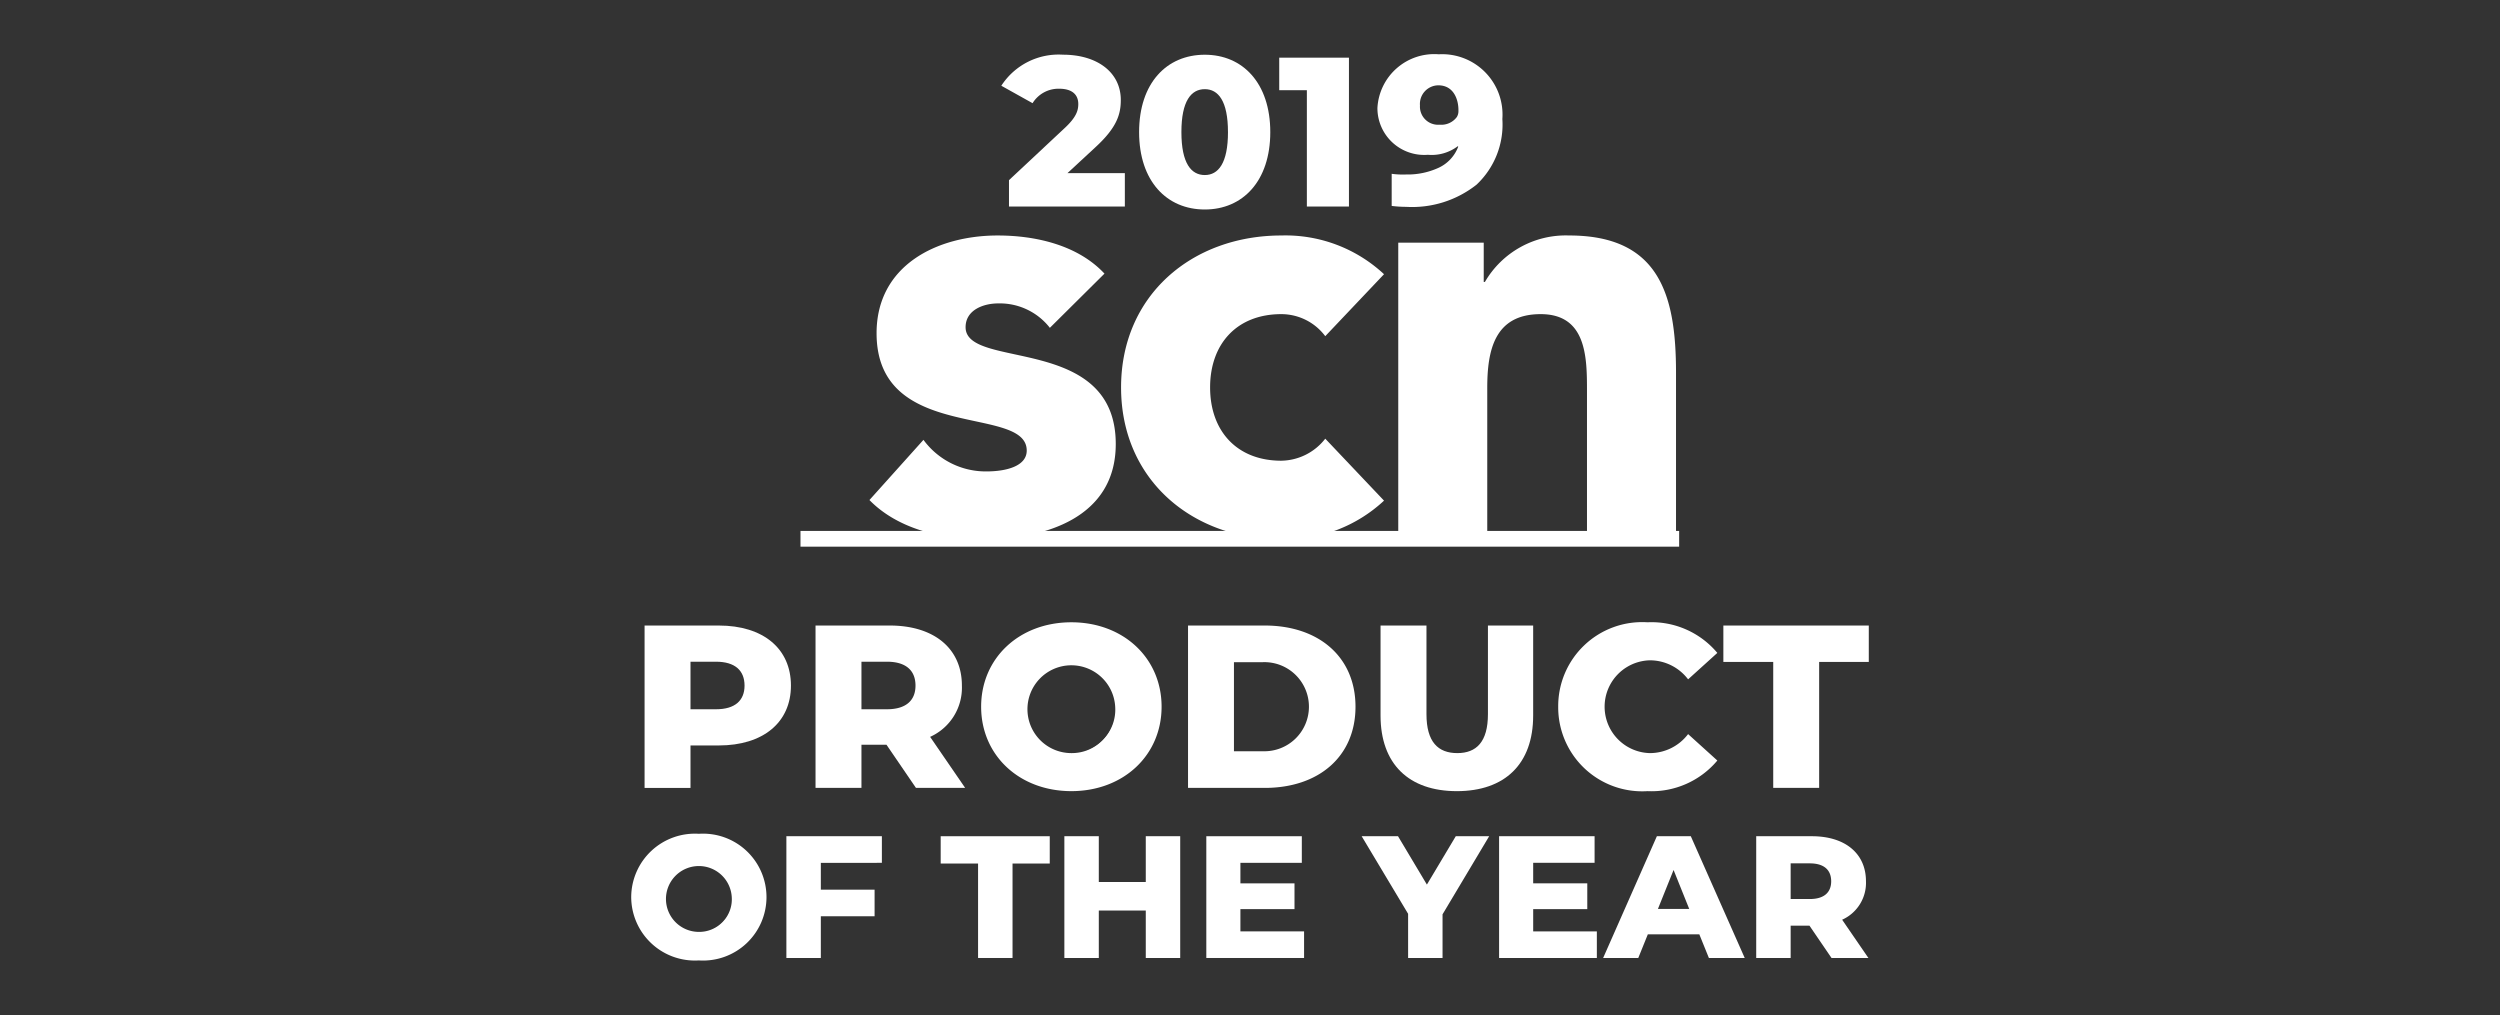 <svg xmlns="http://www.w3.org/2000/svg" viewBox="0 0 165 67">
  <rect x="0" y="0" width="165" height="67" fill="#333333" stroke="none"/>
  <defs>
    <style>
      .cls-1, .cls-2 {
        fill: #fff;
      }

      .cls-2 {
        fill-rule: evenodd;
      }
    </style>
  </defs>
  <title>scn2019</title>
  <g id="Layer_1" data-name="Layer 1">
    <g>
      <g>
        <path class="cls-1" d="M52.202,45.25c0,2.434-1.837,3.95-4.761,3.95H45.573v2.802H42.542V41.285h4.899C50.365,41.285,52.202,42.801,52.202,45.25Zm-3.062,0c0-.995-.628-1.577-1.883-1.577h-1.684v3.138h1.684C48.512,46.812,49.14,46.23,49.14,45.25Z"/>
        <path class="cls-1" d="M42.642,51.901V41.385h4.799c2.875,0,4.661,1.481,4.661,3.865,0,2.375-1.786,3.851-4.661,3.851H45.473v2.801Zm2.831-4.99h1.784c1.279,0,1.983-.59,1.983-1.661,0-1.081-.704-1.677-1.983-1.677H45.473Z"/>
        <path class="cls-1" d="M58.509,49.154H56.856v2.847H53.825V41.285h4.899c2.924,0,4.761,1.515,4.761,3.965a3.556,3.556,0,0,1-2.097,3.383l2.312,3.368H60.453Zm.031-5.481h-1.684v3.138h1.684c1.255,0,1.883-.582,1.883-1.561C60.423,44.255,59.795,43.673,58.54,43.673Z"/>
        <path class="cls-1" d="M60.453,51.901,58.592,49.098l-1.836-.043v2.847H53.925V41.385h4.799c2.875,0,4.661,1.481,4.661,3.865a3.443,3.443,0,0,1-2.041,3.293l-.105.051,2.27,3.308Zm-3.698-4.99h1.784c1.279,0,1.983-.59,1.983-1.661,0-1.081-.705-1.677-1.983-1.677H56.755Z"/>
        <path class="cls-1" d="M64.755,46.643c0-3.215,2.526-5.572,5.955-5.572s5.955,2.358,5.955,5.572-2.526,5.572-5.955,5.572S64.755,49.858,64.755,46.643Zm8.848,0a2.898,2.898,0,1,0-2.893,3.062A2.87,2.87,0,0,0,73.603,46.643Z"/>
        <path class="cls-1" d="M70.709,52.116c-3.393,0-5.854-2.302-5.854-5.473,0-3.172,2.462-5.474,5.854-5.474,3.393,0,5.855,2.302,5.855,5.474C76.565,49.814,74.103,52.116,70.709,52.116Zm0-8.635a3.166,3.166,0,1,0,2.994,3.162A2.98,2.98,0,0,0,70.709,43.481Z"/>
        <path class="cls-1" d="M78.41,41.285H83.477c3.552,0,5.986,2.067,5.986,5.358,0,3.291-2.434,5.358-5.986,5.358H78.41Zm4.945,8.297a2.941,2.941,0,1,0,0-5.879h-1.914V49.583Z"/>
        <path class="cls-1" d="M78.51,51.901V41.385h4.967c3.576,0,5.886,2.064,5.886,5.259,0,3.193-2.31,5.258-5.886,5.258Zm2.831-2.22h2.014a3.04,3.04,0,1,0,0-6.077H81.341Z"/>
        <path class="cls-1" d="M91.116,47.225V41.285h3.031V47.133c0,1.837.766,2.572,2.036,2.572,1.255,0,2.021-.735,2.021-2.572v-5.848h2.985v5.94c0,3.2-1.868,4.991-5.037,4.991S91.116,50.424,91.116,47.225Z"/>
        <path class="cls-1" d="M96.152,52.116c-3.137,0-4.937-1.783-4.937-4.892V41.385h2.831v5.748c0,1.773.719,2.672,2.137,2.672,1.407,0,2.121-.898,2.121-2.672v-5.748h2.785v5.84C101.089,50.333,99.29,52.116,96.152,52.116Z"/>
        <path class="cls-1" d="M102.842,46.643a5.542,5.542,0,0,1,5.894-5.572,5.668,5.668,0,0,1,4.608,2.021l-1.929,1.745a3.168,3.168,0,0,0-2.526-1.256,3.063,3.063,0,0,0,0,6.124,3.168,3.168,0,0,0,2.526-1.255l1.929,1.745a5.668,5.668,0,0,1-4.608,2.021A5.542,5.542,0,0,1,102.842,46.643Z"/>
        <path class="cls-1" d="M108.736,52.116a5.482,5.482,0,1,1,0-10.946,5.577,5.577,0,0,1,4.47,1.911l-1.782,1.612a3.259,3.259,0,0,0-2.536-1.212,3.163,3.163,0,0,0,0,6.323,3.259,3.259,0,0,0,2.536-1.212l1.782,1.613A5.578,5.578,0,0,1,108.736,52.116Z"/>
        <path class="cls-1" d="M117.033,43.689h-3.291V41.285H123.34v2.403H120.064v8.313h-3.031Z"/>
        <polygon class="cls-1" points="117.133 51.901 117.133 43.589 113.842 43.589 113.842 41.385 123.24 41.385 123.24 43.589 119.964 43.589 119.964 51.901 117.133 51.901"/>
        <path class="cls-1" d="M41.66,59.209A4.203,4.203,0,0,1,46.126,55.03a4.188,4.188,0,1,1,0,8.358A4.203,4.203,0,0,1,41.66,59.209Zm6.636,0A2.173,2.173,0,1,0,46.126,61.505,2.152,2.152,0,0,0,48.296,59.209Z"/>
        <path class="cls-1" d="M46.126,63.289a4.089,4.089,0,1,1,0-8.159,4.089,4.089,0,1,1,0,8.159Zm0-6.476a2.399,2.399,0,1,0,2.27,2.396A2.258,2.258,0,0,0,46.126,56.813Z"/>
        <path class="cls-1" d="M54.175,56.948v1.768h3.548v1.756H54.175v2.755H51.901V55.191h6.303v1.756Z"/>
        <polygon class="cls-1" points="52.001 63.128 52.001 55.291 58.104 55.291 58.104 56.848 54.074 56.848 54.074 58.815 57.622 58.815 57.622 60.372 54.074 60.372 54.074 63.128 52.001 63.128"/>
        <path class="cls-1" d="M64.553,56.993H62.085V55.191h7.198v1.802H66.827v6.234H64.553Z"/>
        <polygon class="cls-1" points="64.653 63.128 64.653 56.894 62.185 56.894 62.185 55.291 69.183 55.291 69.183 56.894 66.727 56.894 66.727 63.128 64.653 63.128"/>
        <path class="cls-1" d="M77.894,55.191v8.037H75.621V60.093H72.521v3.134H70.248V55.191h2.273V58.211h3.1V55.191Z"/>
        <polygon class="cls-1" points="75.721 63.128 75.721 59.994 72.421 59.994 72.421 63.128 70.348 63.128 70.348 55.291 72.421 55.291 72.421 58.311 75.721 58.311 75.721 55.291 77.794 55.291 77.794 63.128 75.721 63.128"/>
        <path class="cls-1" d="M86.069,61.471v1.756H79.617V55.191H85.92v1.756H81.867v1.355h3.57V60.002H81.867V61.471Z"/>
        <polygon class="cls-1" points="79.717 63.128 79.717 55.291 85.82 55.291 85.82 56.848 81.767 56.848 81.767 58.402 85.337 58.402 85.337 59.902 81.767 59.902 81.767 61.57 85.969 61.57 85.969 63.128 79.717 63.128"/>
        <path class="cls-1" d="M95.208,60.346v2.882h-2.273V60.311L89.87,55.191h2.399l1.906,3.192L96.081,55.191h2.204Z"/>
        <polygon class="cls-1" points="93.035 63.128 93.035 60.312 90.045 55.291 92.269 55.291 94.175 58.578 96.167 55.242 98.111 55.287 95.122 60.295 95.108 63.128 93.035 63.128"/>
        <path class="cls-1" d="M105.392,61.471v1.756h-6.452V55.191h6.303v1.756h-4.053v1.355h3.571V60.002h-3.571V61.471Z"/>
        <polygon class="cls-1" points="99.04 63.128 99.04 55.291 105.143 55.291 105.143 56.848 101.09 56.848 101.09 58.402 104.661 58.402 104.661 59.902 101.09 59.902 101.09 61.57 105.292 61.57 105.292 63.128 99.04 63.128"/>
        <path class="cls-1" d="M112.155,61.666h-3.398l-.631,1.561h-2.319l3.547-8.037h2.239l3.559,8.037h-2.365Zm-.666-1.676-1.033-2.572-1.033,2.572Z"/>
        <path class="cls-1" d="M112.854,63.128l-.631-1.562H108.689l-.631,1.562h-2.098l3.459-7.837h2.109l3.47,7.837Zm-3.579-3.038h2.362l-1.181-2.94Z"/>
        <path class="cls-1" d="M119.423,61.092H118.183v2.135h-2.273V55.191h3.674c2.193,0,3.57,1.137,3.57,2.974a2.667,2.667,0,0,1-1.573,2.537l1.734,2.526h-2.434Zm.023-4.11H118.183V59.336h1.263c.942,0,1.412-.436,1.412-1.171C120.858,57.418,120.387,56.982,119.445,56.982Z"/>
        <path class="cls-1" d="M120.881,63.128l-1.376-2.093-1.422-.043v2.136h-2.073V55.291h3.574c2.141,0,3.47,1.102,3.47,2.874a2.56,2.56,0,0,1-1.516,2.447l-.105.051,1.692,2.465Zm-2.798-3.692h1.363c.975,0,1.512-.451,1.512-1.271,0-.827-.537-1.282-1.512-1.282h-1.363Z"/>
      </g>
      <g>
        <g>
          <path class="cls-2" d="M52.832,35.042h57.992v1.038H52.832Z"/>
          <rect class="cls-1" x="52.932" y="35.142" width="57.791" height="0.838"/>
        </g>
        <g>
          <path class="cls-1" d="M69.291,21.637a4.191,4.191,0,0,0-3.408-1.612c-.979,0-2.154.432-2.154,1.573,0,2.831,9.911.433,9.911,7.708,0,4.876-4.701,6.292-8.775,6.292-2.664,0-5.602-.668-7.482-2.596l3.565-3.972a5.096,5.096,0,0,0,4.152,2.084c1.332,0,2.664-.354,2.664-1.376,0-3.067-9.91-.472-9.91-7.747,0-4.483,3.996-6.449,7.991-6.449,2.507,0,5.288.629,7.051,2.517Z"/>
          <path class="cls-1" d="M64.865,35.498c-1.814,0-5.165-.327-7.345-2.499l3.425-3.815a5.148,5.148,0,0,0,4.155,2.03c1.73,0,2.764-.552,2.764-1.476,0-1.288-1.612-1.635-3.478-2.035-2.866-.615-6.433-1.382-6.433-5.712,0-4.386,3.963-6.35,7.891-6.35,1.72,0,4.889.316,6.912,2.415l-3.457,3.433a4.286,4.286,0,0,0-3.416-1.563c-1.122,0-2.254.517-2.254,1.672,0,1.169,1.476,1.487,3.344,1.891,2.926.632,6.567,1.418,6.567,5.817C73.54,35.051,66.9,35.498,64.865,35.498Z"/>
          <path class="cls-1" d="M87.467,22.188a3.625,3.625,0,0,0-2.899-1.455c-2.938,0-4.701,1.966-4.701,4.837s1.763,4.837,4.701,4.837a3.74,3.74,0,0,0,2.899-1.455l3.878,4.09a9.53,9.53,0,0,1-6.777,2.556c-5.876,0-10.577-3.932-10.577-10.028,0-6.095,4.701-10.028,10.577-10.028A9.53,9.53,0,0,1,91.345,18.098Z"/>
          <path class="cls-1" d="M84.569,35.498c-6.071,0-10.477-4.176-10.477-9.928,0-5.753,4.406-9.929,10.477-9.929a9.613,9.613,0,0,1,6.637,2.457l-3.729,3.934a3.761,3.761,0,0,0-2.908-1.398,4.563,4.563,0,0,0-4.801,4.937,4.563,4.563,0,0,0,4.801,4.937,3.779,3.779,0,0,0,2.902-1.405L91.206,33.041A9.613,9.613,0,0,1,84.569,35.498Z"/>
        </g>
        <path class="cls-1" d="M92.285,16.014h5.641V18.609h.078a6.169,6.169,0,0,1,5.562-3.067c5.954,0,7.051,3.933,7.051,9.045V35.126h-5.876V25.767c0-2.202-.039-5.034-3.056-5.034-3.056,0-3.526,2.399-3.526,4.876V35.126H92.285Z"/>
        <path class="cls-1" d="M104.842,35.026V25.767c0-2.044,0-5.133-3.156-5.133-3.213,0-3.625,2.659-3.625,4.976v9.417H92.385V16.113h5.441V18.709h.161l.106-.053a6.096,6.096,0,0,1,5.474-3.015c6.109,0,6.951,4.3,6.951,8.945V35.026Z"/>
      </g>
      <g>
        <path class="cls-1" d="M74.24,11.427v2.203H66.593v-1.74l3.676-3.438c.786-.73.898-1.179.898-1.586,0-.631-.421-1.01-1.263-1.01a2.007,2.007,0,0,0-1.754.954l-2.063-1.151a4.502,4.502,0,0,1,4.069-2.049c2.259,0,3.817,1.165,3.817,2.989,0,.954-.267,1.824-1.67,3.115L70.452,11.427Z"/>
        <path class="cls-1" d="M66.693,13.53V11.891l3.645-3.365c.771-.717.93-1.181.93-1.658,0-.706-.497-1.11-1.363-1.11a2.117,2.117,0,0,0-1.787.921L66.228,5.624a4.433,4.433,0,0,1,3.929-1.913c2.223,0,3.716,1.161,3.716,2.89,0,.948-.274,1.787-1.637,3.041l-2.04,1.885h3.944v2.004Z"/>
        <path class="cls-1" d="M75.181,8.719c0-3.241,1.824-5.107,4.336-5.107,2.498,0,4.322,1.866,4.322,5.107s-1.824,5.108-4.322,5.108C77.006,13.827,75.181,11.96,75.181,8.719Zm5.865,0c0-2.063-.645-2.834-1.529-2.834-.898,0-1.544.772-1.544,2.834s.646,2.834,1.544,2.834C80.401,11.554,81.047,10.782,81.047,8.719Z"/>
        <path class="cls-1" d="M79.517,13.727c-2.573,0-4.236-1.966-4.236-5.008s1.663-5.008,4.236-5.008c2.564,0,4.222,1.966,4.222,5.008S82.082,13.727,79.517,13.727Zm0-7.941c-.75,0-1.644.509-1.644,2.934,0,2.426.894,2.935,1.644,2.935.743,0,1.629-.509,1.629-2.935C81.146,6.294,80.26,5.785,79.517,5.785Z"/>
        <path class="cls-1" d="M89.031,3.808v9.822H86.253V5.955H84.429V3.808Z"/>
        <polygon class="cls-1" points="86.353 13.53 86.353 5.855 84.529 5.855 84.529 3.907 88.931 3.907 88.931 13.53 86.353 13.53"/>
      </g>
    </g>
    <path class="cls-1" d="M91.851,11.471a5.36,5.36,0,0,0,.956.045,4.88,4.88,0,0,0,2.122-.434,2.501,2.501,0,0,0,1.314-1.403l-.03-.03a2.855,2.855,0,0,1-1.972.567,3.088,3.088,0,0,1-3.331-3.092A3.758,3.758,0,0,1,94.958,3.583a3.986,3.986,0,0,1,4.198,4.272,5.44,5.44,0,0,1-1.703,4.332,6.847,6.847,0,0,1-4.646,1.465,7.835,7.835,0,0,1-.956-.061ZM93.718,6.96a1.197,1.197,0,0,0,1.299,1.27,1.272,1.272,0,0,0,1.135-.508.741.741,0,0,0,.105-.403c.015-.702-.284-1.688-1.33-1.688A1.229,1.229,0,0,0,93.718,6.96Z"/>
  </g>
</svg>
